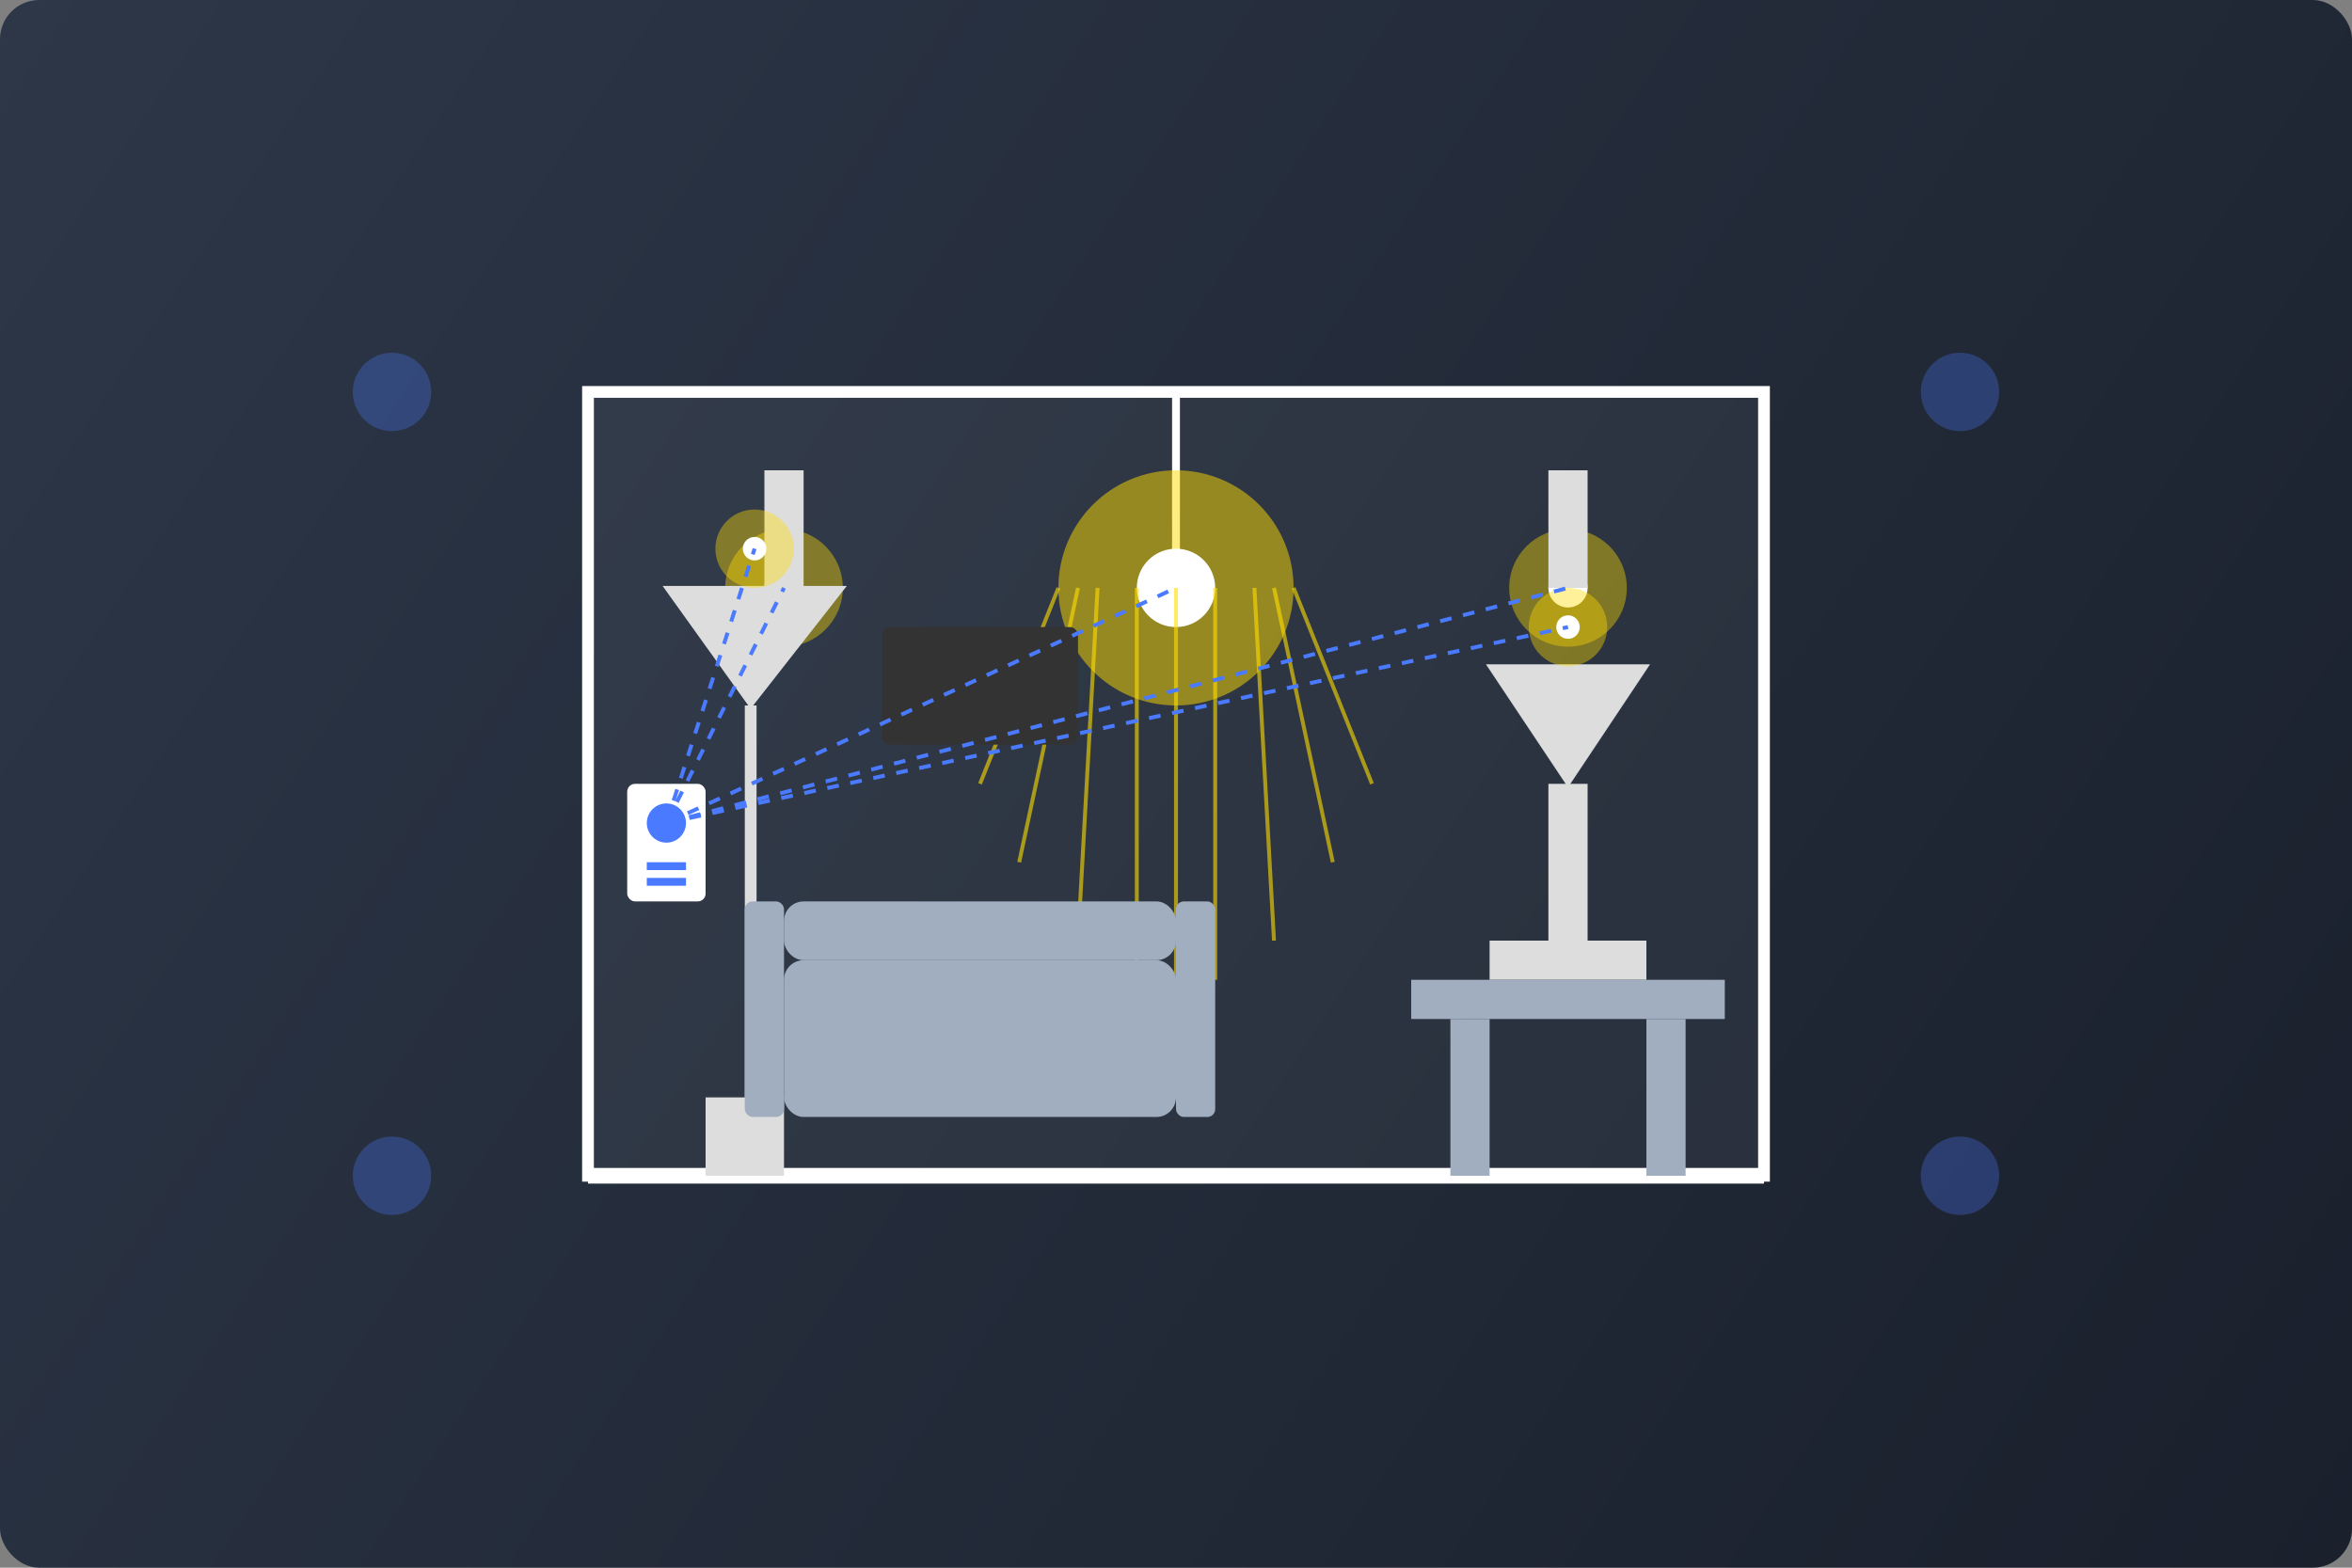 <?xml version="1.0" encoding="UTF-8"?>
<svg width="600" height="400" viewBox="0 0 600 400" fill="none" xmlns="http://www.w3.org/2000/svg">
  <rect x="0" y="0" width="600" height="400" fill="#808080" stroke="none"/>
  <!-- Background with gradient -->
  <rect width="600" height="400" rx="10" fill="url(#paint0_linear)"/>
  
  <!-- Room outline -->
  <path d="M150 100H450V300H150V100Z" stroke="#FFFFFF" stroke-width="3" fill="rgba(255,255,255,0.05)"/>
  
  <!-- Floor -->
  <path d="M150 300L450 300" stroke="#FFFFFF" stroke-width="4"/>
  
  <!-- Main ceiling light fixture -->
  <path d="M300 100V150" stroke="#FFFFFF" stroke-width="2"/>
  <circle cx="300" cy="150" r="30" fill="#FFDD00" opacity="0.5"/>
  <circle cx="300" cy="150" r="10" fill="#FFFFFF"/>
  
  <!-- Light rays -->
  <path d="M270 150L250 200" stroke="#FFDD00" stroke-width="1" opacity="0.6"/>
  <path d="M275 150L260 220" stroke="#FFDD00" stroke-width="1" opacity="0.6"/>
  <path d="M280 150L275 240" stroke="#FFDD00" stroke-width="1" opacity="0.6"/>
  <path d="M290 150L290 250" stroke="#FFDD00" stroke-width="1" opacity="0.6"/>
  <path d="M300 150L300 260" stroke="#FFDD00" stroke-width="1" opacity="0.6"/>
  <path d="M310 150L310 250" stroke="#FFDD00" stroke-width="1" opacity="0.6"/>
  <path d="M320 150L325 240" stroke="#FFDD00" stroke-width="1" opacity="0.6"/>
  <path d="M325 150L340 220" stroke="#FFDD00" stroke-width="1" opacity="0.6"/>
  <path d="M330 150L350 200" stroke="#FFDD00" stroke-width="1" opacity="0.6"/>
  
  <!-- Wall lights -->
  <circle cx="200" cy="150" r="15" fill="#FFDD00" opacity="0.4"/>
  <circle cx="200" cy="150" r="5" fill="#FFFFFF"/>
  <rect x="195" y="120" width="10" height="30" fill="#DDDDDD"/>
  
  <circle cx="400" cy="150" r="15" fill="#FFDD00" opacity="0.4"/>
  <circle cx="400" cy="150" r="5" fill="#FFFFFF"/>
  <rect x="395" y="120" width="10" height="30" fill="#DDDDDD"/>
  
  <!-- Floor lamp -->
  <rect x="180" y="280" width="20" height="20" fill="#DDDDDD"/>
  <rect x="190" y="180" width="3" height="100" fill="#DDDDDD"/>
  <path d="M191.5 180L170 150H215L191.5 180Z" fill="#DDDDDD" stroke="#DDDDDD"/>
  <circle cx="192.5" cy="140" r="10" fill="#FFDD00" opacity="0.4"/>
  <circle cx="192.5" cy="140" r="3" fill="#FFFFFF"/>
  
  <!-- Table lamp -->
  <rect x="380" y="240" width="40" height="10" fill="#DDDDDD"/>
  <rect x="395" y="200" width="10" height="40" fill="#DDDDDD"/>
  <path d="M400 200L380 170H420L400 200Z" fill="#DDDDDD" stroke="#DDDDDD"/>
  <circle cx="400" cy="160" r="10" fill="#FFDD00" opacity="0.4"/>
  <circle cx="400" cy="160" r="3" fill="#FFFFFF"/>
  
  <!-- Table -->
  <rect x="360" y="250" width="80" height="10" fill="#A0AEC0"/>
  <rect x="370" y="260" width="10" height="40" fill="#A0AEC0"/>
  <rect x="420" y="260" width="10" height="40" fill="#A0AEC0"/>
  
  <!-- Couch -->
  <rect x="200" y="230" width="100" height="15" rx="5" fill="#A0AEC0"/>
  <rect x="200" y="245" width="100" height="40" rx="5" fill="#A0AEC0"/>
  <rect x="190" y="230" width="10" height="55" rx="2" fill="#A0AEC0"/>
  <rect x="300" y="230" width="10" height="55" rx="2" fill="#A0AEC0"/>
  
  <!-- TV on wall -->
  <rect x="225" y="160" width="50" height="30" rx="2" fill="#333333"/>
  
  <!-- Smart light controller -->
  <rect x="160" y="200" width="20" height="30" rx="2" fill="#FFFFFF"/>
  <circle cx="170" cy="210" r="5" fill="#4A7AFF"/>
  <rect x="165" y="220" width="10" height="2" fill="#4A7AFF"/>
  <rect x="165" y="224" width="10" height="2" fill="#4A7AFF"/>
  
  <!-- Connection lines showing smart light control -->
  <path d="M170 210L192.5 140" stroke="#4A7AFF" stroke-width="1" stroke-dasharray="3 3"/>
  <path d="M170 210L200 150" stroke="#4A7AFF" stroke-width="1" stroke-dasharray="3 3"/>
  <path d="M170 210L300 150" stroke="#4A7AFF" stroke-width="1" stroke-dasharray="3 3"/>
  <path d="M170 210L400 150" stroke="#4A7AFF" stroke-width="1" stroke-dasharray="3 3"/>
  <path d="M170 210L400 160" stroke="#4A7AFF" stroke-width="1" stroke-dasharray="3 3"/>
  
  <!-- Decorative elements -->
  <circle cx="100" cy="100" r="10" fill="#4A7AFF" opacity="0.3"/>
  <circle cx="500" cy="100" r="10" fill="#4A7AFF" opacity="0.3"/>
  <circle cx="100" cy="300" r="10" fill="#4A7AFF" opacity="0.3"/>
  <circle cx="500" cy="300" r="10" fill="#4A7AFF" opacity="0.3"/>
  
  <!-- Gradient definition -->
  <defs>
    <linearGradient id="paint0_linear" x1="0" y1="0" x2="600" y2="400" gradientUnits="userSpaceOnUse">
      <stop offset="0" stop-color="#2D3748"/>
      <stop offset="1" stop-color="#1A202C"/>
    </linearGradient>
  </defs>
</svg>